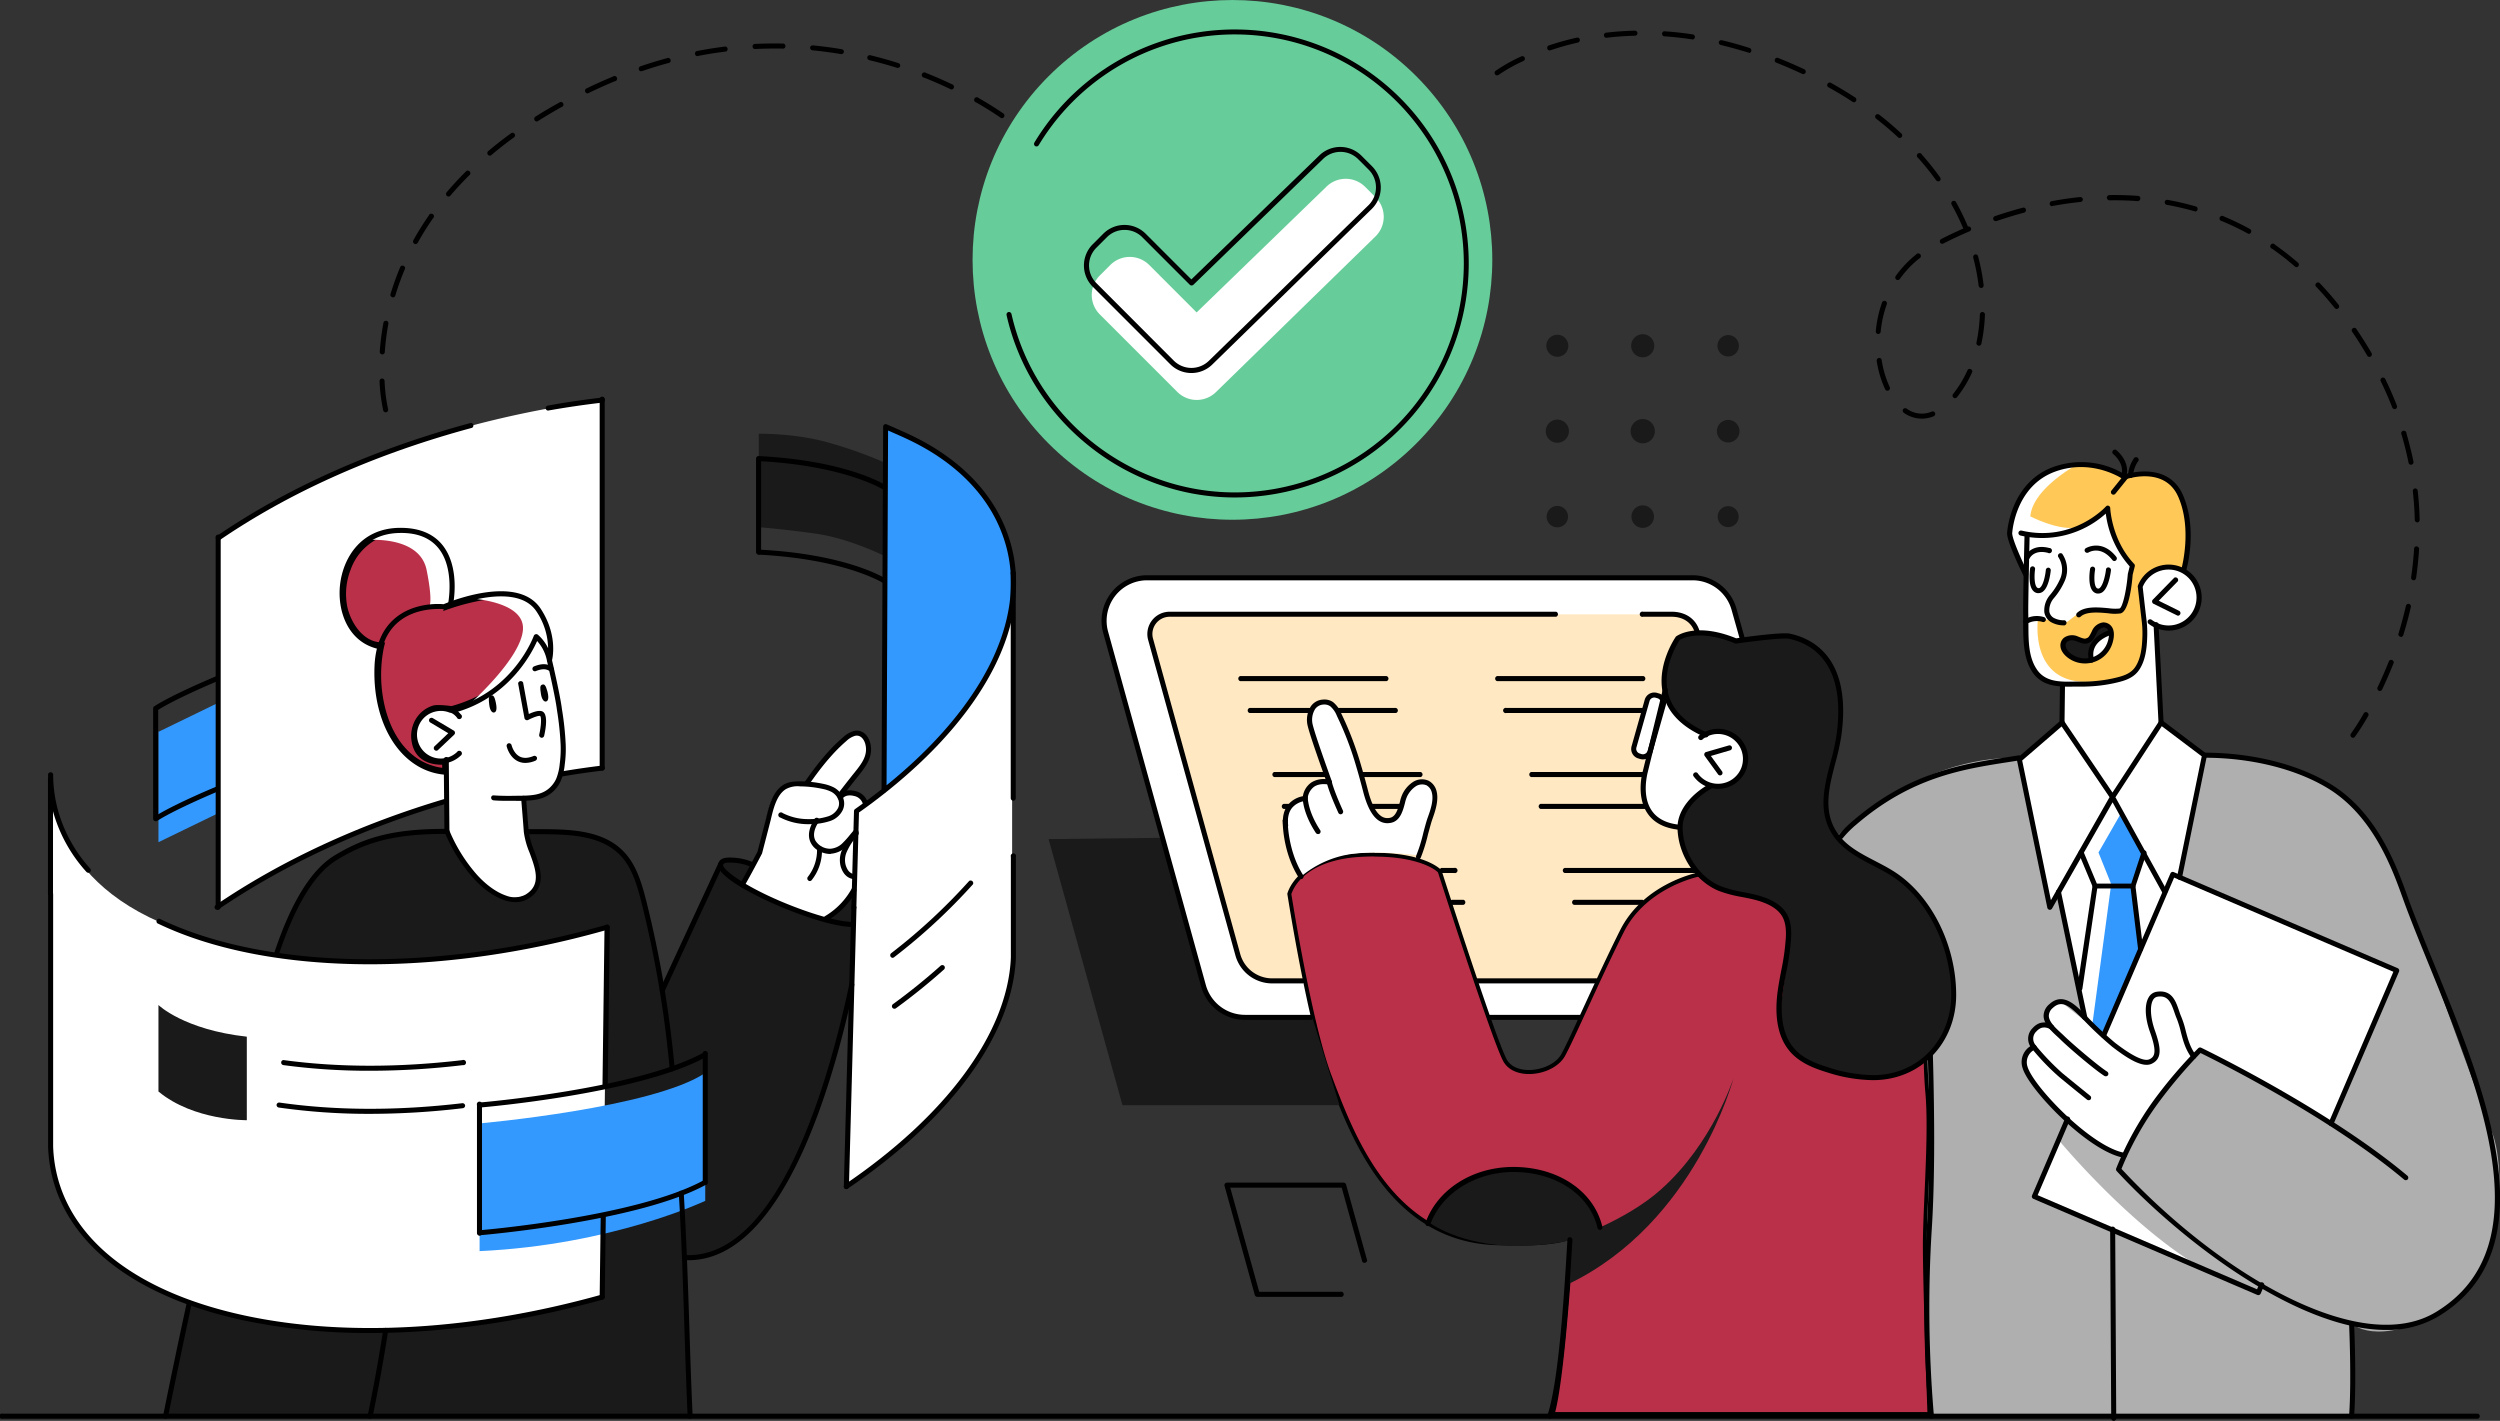 <svg id="_Layer_" data-name="&lt;Layer&gt;" xmlns="http://www.w3.org/2000/svg" viewBox="0 0 949.81 539.81"><rect x="0" y="0" width="949.81" height="539.81" fill="#333333" stroke="none"/><defs><style>.cls-1{fill:#fff;}.cls-2{fill:#ffc857;}.cls-3{fill:#afafaf;}.cls-4{fill:#1a1a1a;}.cls-5{fill:#ffe8c2;}.cls-6{fill:#bb3049;}.cls-7{fill:#39f;}.cls-8{fill:#6c9;}.cls-9{fill:#b4b4b4;}</style></defs><path class="cls-1" d="M831.24,205.81s-3,10.78.4,12.54c0,0,4.21,4.92,3.83,8.21s-.44,7.81-4.23,9.33-8,4-12.67,1.33l1.07,9,2,28.66,18.29,13.89-8.55,45.6-10.27,38.42s-13.32,17.44-13.89,18.05S792,399.21,792,399.21s-26.33-29.62-27.41-31.31S756,344.14,756,343.37s11.22-54.8,11.22-54.8l12.7-10.92s3.27-2.19,3.72-4.68,0-13,0-13-6.52.34-10.38-4.37-3.8-18.14-3.8-18.14l.82-34.42,12.24-.12,8.63-2.88,6.77-4.26,2-1.71,5.36-3.24L820.14,194Z"/><path class="cls-2" d="M784.38,260s22.36,1,27.2-4.5,3.47-19,2.66-22.49a72,72,0,0,1-1-10.64s5.86-11.07,16.3-6.14c0,0,3.08-11.73.82-21.56s-9.33-17.37-22.6-13.1l-1-.39a36.49,36.49,0,0,0-20-4.39c-11.53.79-23.46,14.23-23.4,26.3,0,0,5.79,14.44,5.7,14.08s.43-14.25.43-14.25a32.59,32.59,0,0,0,14.75-.41c7.43-2.14,16.68-9.42,16.68-9.42s1,15.64,9.34,21.81c0,0-.93,2.89-1,3.49s-.55,12.55-3.4,13.52-12.11-1.23-16,1.1-4.49,4.29-7.18,3.55a43.55,43.55,0,0,0-8.08-1.52,7.92,7.92,0,0,0-5.19,1.63S767.32,261.11,784.38,260Z"/><path class="cls-3" d="M697.86,317.82s29.83-30.82,69.35-29.91l11.56,56.79,3.32-5.84L792,386.52l7.06,7.06,26.35-61.41,2.57,1.1L837.51,287s23.13,1.05,39.59,7.75,27.53,18.65,40,53.91,25.49,70.3,30,82.39,5.35,53.43-19.57,67.27-34.08,4.47-34.08,4.47V538H733.78Z"/><path class="cls-1" d="M82.94,204.41V344.68s31.77-23.85,78.82-37.92,67.06-14.95,67.06-14.95V152a381.79,381.79,0,0,0-76.75,18A306.89,306.89,0,0,0,82.94,204.41Z"/><path class="cls-4" d="M323.93,351.22S292,347.72,273.46,329l-21.86,47.2s-6.54-30.79-8.23-38.27-1.92-22.26-42.59-22H168.69S130.43,314.49,117.4,336s-13.58,32.42-13.58,32.42l-32,126.32L62.9,538H262.25l-2.15-60.21s16.31,1.55,28.46-14.9S309,426.71,312.47,415.6s11.08-39.38,11.08-39.38Z"/><polygon class="cls-1" points="662.02 242.92 657.93 229.09 651.33 221.78 644.85 219.61 434 219.61 428.29 221.33 421.31 228.3 419.13 234.75 420.81 242.92 456.93 373.51 459.64 379.64 464.28 384.02 469.26 386.52 600.89 386.05 685.04 336.64 662.02 242.92"/><path class="cls-5" d="M644.85,239.65,641,235l-5.29-1.59-192.07,0-5,2.56-1.84,5.69L471,364.79l3.51,4.63,6.89,3.24H609.85s66.47-49.27,66.47-49.82S644.85,239.65,644.85,239.65Z"/><path class="cls-6" d="M589.86,537.29c3.86-12.51,7-64,7.15-66.24l.08-1.23-1.13.5c-3.22,1.43-10,2.22-19.15,2.22-3.46,0-6-.12-6-.12h-.21c-40.93,0-56.05-39.22-64.18-60.3l-1-2.68c-7.47-19.17-15-66.64-15.53-69.77.41-1.37,4.66-13.48,26.79-14.79,1.92-.12,3.8-.18,5.6-.18,17.71,0,24,5.59,24.75,6.4,1.42,4.41,21.17,65.84,25,72.08,1.59,2.64,4.84,4.15,8.91,4.15,5.58,0,10.94-2.66,13-6.47,1.68-3.05,4.65-9.5,8.4-17.66,4.07-8.84,9.14-19.83,13.9-29.33,8.71-17.38,28.85-21.49,29.05-21.53l25.24-6.29,61.7,60.75a164.84,164.84,0,0,0,0,28.38c.92,10.26.27,25.15-.31,38.28-.31,7.06-.6,13.73-.63,19-.06,14.06,1.52,58.36,1.75,64.79Z"/><path d="M522.24,325.45c14.4,0,21.92,3.84,24.09,6,1.78,5.54,21.18,65.84,25,72.09,1.74,2.86,5.22,4.51,9.56,4.51,5.84,0,11.47-2.82,13.69-6.86,1.69-3.07,4.66-9.53,8.43-17.7,4.06-8.84,9.12-19.83,13.88-29.31,8.53-17,28.33-21.1,28.52-21.14h.08l24.79-6.19,61.15,60.21a166.32,166.32,0,0,0,.07,28.16c.91,10.21.26,25.08-.32,38.19-.31,7.06-.6,13.74-.63,19.07-.06,13.6,1.41,55.43,1.72,64H590.85c3.77-14.14,6.78-63.24,6.91-65.44l.15-2.46-2.26,1c-3.12,1.38-9.82,2.15-18.84,2.15-3.44,0-5.94-.12-6-.12h-.25c-40.41,0-55.42-38.91-63.48-59.81l-1-2.7c-7.33-18.8-14.77-65.07-15.47-69.43a16,16,0,0,1,4.32-6.38c4.78-4.49,12.3-7.17,21.75-7.73,1.9-.11,3.77-.17,5.56-.17m0-1.5c-1.77,0-3.65.06-5.65.18-24.26,1.44-27.51,15.5-27.51,15.5s7.79,50.05,15.6,70.08,22.63,63.46,65.92,63.46h.18s2.51.12,6,.12c6.06,0,15.11-.36,19.45-2.28,0,0-3.42,56.63-7.45,67h145s-1.84-50.28-1.77-65.53,2.35-41.6.94-57.4a160.41,160.41,0,0,1,0-28.59l-62.26-61.3-25.6,6.38s-20.6,4-29.58,21.93-18.75,40.53-22.29,47c-2.07,3.77-7.47,6.08-12.37,6.08-3.47,0-6.68-1.16-8.27-3.79-3.83-6.33-24.92-72.09-24.92-72.09S541.92,324,522.24,324Z"/><path class="cls-4" d="M591.66,135.55a4.18,4.18,0,1,0-4.17-4.18A4.18,4.18,0,0,0,591.66,135.55Z"/><path class="cls-4" d="M624.12,135.76a4.39,4.39,0,1,0-4.4-4.39A4.39,4.39,0,0,0,624.12,135.76Z"/><path class="cls-4" d="M656.57,135.44a4.07,4.07,0,1,0-4.07-4.07A4.07,4.07,0,0,0,656.57,135.44Z"/><path class="cls-4" d="M591.66,168.22a4.4,4.4,0,1,0-4.39-4.39A4.4,4.4,0,0,0,591.66,168.22Z"/><path class="cls-4" d="M624.12,168.43a4.61,4.61,0,1,0-4.61-4.6A4.6,4.6,0,0,0,624.12,168.43Z"/><path class="cls-4" d="M656.57,168.11a4.29,4.29,0,1,0-4.28-4.28A4.28,4.28,0,0,0,656.57,168.11Z"/><path class="cls-4" d="M591.66,200.35a4.07,4.07,0,1,0-4.06-4.07A4.07,4.07,0,0,0,591.66,200.35Z"/><path class="cls-4" d="M624.12,200.56a4.28,4.28,0,1,0-4.29-4.28A4.28,4.28,0,0,0,624.12,200.56Z"/><circle class="cls-4" cx="656.57" cy="196.28" r="4"/><path class="cls-1" d="M539.15,325l4.7-15.53s3.8-10.26-1.52-12-8.55,4.23-9.54,7.43-2.23,8.52-8.72,5.82c0,0-3.55-2.52-6.16-13.55s-8.88-25-8.88-25-2.6-7.06-7.7-5.16-3.9,8.06-2.35,12.72,5.52,17.42,5.52,17.42-8.21-.71-8.69,6.19c0,0-7,2.16-7.42,7.34s1.93,14.51,3.32,17.39,2.6,4.95,2.6,4.95a38.2,38.2,0,0,1,19.54-8.62C525.48,323,539.15,325,539.15,325Z"/><path class="cls-1" d="M169.84,315.87l-.33-27s-8.33,2.65-12-7.76,13.8-12.31,15.55-11.42c0,0,11.07-5.19,15.61-8,8.49-5.23,15.09-19.89,15.09-19.89l5.15,7.35,4.58,27s1.56,17.92-2.51,22.2-9.4,5.25-11.95,4.94l.95,12.63s3.22,10.34,3.68,12.11,2.88,10.19-4.75,12.49-14-2.4-17.77-6.93S169.84,315.87,169.84,315.87Z"/><path class="cls-1" d="M282,335.31l6.44-10.92s3.71-19.64,5.29-21.1,3.27-5.69,11.74-5.48a12.32,12.32,0,0,0,1.82-1.24c.21-.3,15.29-17.32,15.29-17.32s3.35-1.33,5.95.79,1.91,6.31.56,8.66-9,12.54-9,12.54,7.78.07,8.58,3.57l-3.2,3.37-1,30.82s-7.59,9.22-11.34,9.91C313.06,348.91,288.64,341.85,282,335.31Z"/><path class="cls-6" d="M168.8,292.53c-11.19-1.15-19.59-9.59-23.13-23.29a53.06,53.06,0,0,1-.49-23.59l.23-.89-.93,0c-5.06-.22-11.23-5.13-13.23-14.11s1.86-21.53,11.53-26.39a21.39,21.39,0,0,1,9.63-2.34,18.5,18.5,0,0,1,16,8.81c5,8.17,1.64,18.66,1.6,18.77l-.47,1.46,1.44-.53c.11,0,10.68-3.82,20-3.82,5.54,0,9.47,1.32,11.69,3.93a21.67,21.67,0,0,1,5.29,15.87,30.39,30.39,0,0,0-3.56-4.57l-.68-.71-.5.84c-.06.1-5.57,9.32-7.14,11.41A53.72,53.72,0,0,1,183,264.49,53.7,53.7,0,0,1,171.59,269a41.89,41.89,0,0,0-5-.41,8.7,8.7,0,0,0-1.6.12,10.81,10.81,0,0,0-6,4.36,11.56,11.56,0,0,0-1.69,9c1.29,6.94,7.8,7.69,10.54,7.69.36,0,.69,0,1,0Z"/><path d="M152.4,201.13v1.5a17.74,17.74,0,0,1,15.37,8.45c4.75,7.85,1.56,18,1.53,18.15l-.94,2.91,2.88-1c.1,0,10.54-3.78,19.71-3.78,5.31,0,9,1.23,11.12,3.67a20.91,20.91,0,0,1,5.2,13.08,34.2,34.2,0,0,0-2.36-2.79l-1.36-1.43-1,1.7c-.05.09-5.55,9.28-7.09,11.34a52.93,52.93,0,0,1-12.87,10.94,53.71,53.71,0,0,1-11.05,4.39,42.11,42.11,0,0,0-5-.4,10.22,10.22,0,0,0-1.74.13,11.47,11.47,0,0,0-6.49,4.68,12.47,12.47,0,0,0-1.82,9.56c1,5.28,5.09,8.3,11.28,8.3H168v1.19c-10.44-1.44-18.28-9.59-21.64-22.63a52.23,52.23,0,0,1-.49-23.21l.45-1.79-1.84-.08c-6.32-.27-11.09-7-12.54-13.52a25.25,25.25,0,0,1,1.33-14.2,20.9,20.9,0,0,1,9.81-11.36,20.55,20.55,0,0,1,9.28-2.26v-1.5m0,0a22.12,22.12,0,0,0-10,2.42c-10.17,5.11-13.94,18.23-11.93,27.23s8.19,14.44,13.93,14.69a53.35,53.35,0,0,0,.49,24c3.32,12.85,11.42,23,24.62,23.91l-.05-4.45a12.91,12.91,0,0,1-1.7.1c-2.91,0-8.64-.81-9.8-7.08-1.58-8.47,5.17-12.14,7.09-12.48a7.91,7.91,0,0,1,1.48-.11,43.25,43.25,0,0,1,5,.42,54.23,54.23,0,0,0,11.68-4.6,54.69,54.69,0,0,0,13.36-11.35c1.6-2.15,7.17-11.47,7.17-11.47s3.93,4.11,4.44,6.69a21.72,21.72,0,0,0-5.06-19c-2.68-3.15-7.32-4.19-12.26-4.19-9.54,0-20.22,3.87-20.22,3.87s3.5-10.83-1.68-19.38a19.28,19.28,0,0,0-16.65-9.18Z"/><path class="cls-4" d="M632.74,263.26s-1.56-14.86,4.76-20.85c0,0,11.8-3.79,22,1.09,0,0,14.52-2.49,19.74-1.9s17.33,8.37,19,18.47a62.93,62.93,0,0,1-.73,25.28c-1.64,6.43-4.66,16.53-3.57,22.77a24.5,24.5,0,0,0,15,18.2c9.62,4.15,18.38,11.22,21.95,16.7s10.77,18.69,11.45,28.74-3,26.23-12.08,31.58-21.54,9-36.11,3S676.51,392.94,676.19,388s4.37-29.24,3.52-34.56-6.06-12-14.71-13-21.88-4.1-24.28-15.54-3.27-17.47-3.27-17.47Z"/><path class="cls-1" d="M647.62,278.93a13.48,13.48,0,0,1,9.45-.12c4.81,1.89,7.21,8.92,5.42,13.17a10.78,10.78,0,0,1-12.68,6.34s-10.89,7.28-11.49,15.18l-.59.82s-9.27-.73-11.63-6.87-2.34-10.17-1.72-13.19,1-6.84,1-6.84l-3.52-.73-1.4-2.51L626,265.62l1.88-1.81,3.34,1.64,1-1.5S639.25,277.52,647.62,278.93Z"/><path class="cls-1" d="M325.4,308.18l-3.87,142.63s55-33.53,63-81.84v-138a56,56,0,0,0-7.93-38.52c-12.12-19.36-40.17-30.31-40.17-30.31l-.6,137.73Z"/><path class="cls-1" d="M230.62,352.26l-1.8,140.47s-54,15.57-99,12.51-75.69-14.32-92.32-30.61-18-34.92-18-34.92l-.31-145.59s-3.68,39.05,46.21,58.16,105.84,11.77,111,11.25C186.16,362.52,230.62,352.26,230.62,352.26Z"/><path class="cls-7" d="M182.21,426.81s65.85-5.85,85.73-19.18v48.6s-35.32,16.77-85.73,19.1Z"/><path class="cls-4" d="M282,335.31l3.84-6.52s-10.92-2.75-11.95-.63S282,335.31,282,335.31Z"/><path class="cls-4" d="M323.93,339.57s-7.11,8.71-10,9.34c0,0,7,2,10,1.9Z"/><path class="cls-1" d="M885.6,426.87l24.54-58.38-84.69-36.32L772.93,454.46l83.94,36.64,2.31-2.67s-31-18.71-38.28-27.91a110.05,110.05,0,0,0-16-16.11,102.09,102.09,0,0,1,15.17-26.64C830.59,404.45,836.4,399,836.4,399Z"/><path class="cls-7" d="M814.45,324.93c-.45.33-4.1,11.11-4.1,11.11l2.8,24-14.64,33.13L792,386.52l-2.3-11,6-38.51L790.2,324l11.9-21.09Z"/><path class="cls-4" d="M794.32,250.86s-.42-5.21,2.55-7.69a13.24,13.24,0,0,1,5.22-2.95s-1.11-2.72-3.47-2.55-2.12,4.28-5.2,5.07-5.15-1.45-7.45-.06-3.15,1.7-2.06,3.57,3.27,4.63,6.48,4.86S794.32,250.86,794.32,250.86Z"/><circle class="cls-8" cx="468.23" cy="98.73" r="98.73" transform="translate(67.33 360.01) rotate(-45)"/><path class="cls-1" d="M436.61,100.67a10.44,10.44,0,0,0-14.77,0l-4,4a10.45,10.45,0,0,0,0,14.78l29.44,29.44a10.44,10.44,0,0,0,14.77,0l60.6-59.13a10.44,10.44,0,0,0,0-14.77l-4-4a10.44,10.44,0,0,0-14.77,0L454.63,118.7Z"/><polygon class="cls-7" points="83.52 266.71 83.52 308.65 60.2 319.97 60.2 278.04 83.52 266.71"/><path class="cls-4" d="M336,175.7v35.5s-13.42-6.67-26-8.44-21.73-2.46-21.73-2.46V164.8s14.59-.32,27.88,3.75A162.88,162.88,0,0,1,336,175.7Z"/><path class="cls-7" d="M336.47,162.11l-.6,137.73s21.39-14.9,32-31.85,16-32,16.66-37.05,2.06-24.35-6.24-35.63S366.55,176.83,336.47,162.11Z"/><path class="cls-4" d="M658.66,409.43s-14.42,55.2-62.86,78.45l.46-16.87S617.56,464,631,451.94C650.77,434.36,658.66,409.43,658.66,409.43Z"/><path class="cls-9" d="M800.51,412.49s-5.15.89-10.37,1.9l-8,18.74s29.3,35.5,57.85,50.58l16.93,7.39,2.31-2.67s-31-18.71-38.28-27.91a110.05,110.05,0,0,0-16-16.11,96.83,96.83,0,0,1,8.29-16.76Z"/><path class="cls-1" d="M833.48,401.34S830,393.19,829,390s-3-12.59-7.51-12.1-6.18,4.84-5,9.32,5.09,14.77.61,15.74-11.61-3.69-16.64-8.14-17.61-14.31-17.61-14.31-4,1.5-5,3.68.8,5.14.8,5.14-3.27-1-5.06,1.15-2.53,6-1.38,7.3c0,0-6,4.23-2.12,9.61s9.45,12.77,16.48,18.58,11.88,10.87,20.53,12.94c0,0,7.32-14.39,11.07-19.6S833.48,401.34,833.48,401.34Z"/><polygon class="cls-4" points="441.66 318.3 456.93 373.51 459.64 379.64 466.14 384.95 469.26 386.52 498.59 386.56 508.91 419.86 426.45 419.89 398.38 318.79 441.66 318.3"/><path class="cls-1" d="M162.09,216.59c2.73,13.62.73,14.16.73,14.16h5.63l2.33-1.19c.36-1.22,3.14-11.24-1.72-19.25-5.18-8.56-16.44-11.86-26.61-6.76a19.64,19.64,0,0,0-2.61,1.61C143.46,204.92,159.71,204.67,162.09,216.59Z"/><path class="cls-1" d="M178.89,227.37c4.2.32,20.36,2.18,19.8,11.74-.63,11-20.17,28.28-20.23,28.33a43.08,43.08,0,0,0,4.85-2.3,54.69,54.69,0,0,0,13.36-11.35c1.6-2.15,7.17-11.47,7.17-11.47s3.93,4.11,4.44,6.69a21.72,21.72,0,0,0-5.06-19C198.3,224.22,186.8,225.56,178.89,227.37Z"/><path class="cls-1" d="M802.09,240.22s-11.32,4.16-7.33,10.21a9.75,9.75,0,0,0,5.38-3.21C802.32,244.56,802.09,240.22,802.09,240.22Z"/><path class="cls-1" d="M769.63,202.88a29,29,0,0,0,20.48-2.78c-6.94,2.22-18.73-3.92-18.73-3.92.79-9.85,15.55-18.44,17.46-19.51-.64,0-1.28,0-1.94.08-11.53.79-23.46,14.23-23.4,26.3,0,0,5.79,14.44,5.7,14.08S769.63,202.88,769.63,202.88Z"/><path class="cls-1" d="M794.76,259c-24.21,1.54-20.47-24-20.47-24s-1.09.16-2.56.42a8.2,8.2,0,0,0-2.18,1.19s-2.23,24.48,14.83,23.33a105.35,105.35,0,0,0,17-.72C800.55,258.88,798.49,258.76,794.76,259Z"/><polygon class="cls-1" points="805.67 309.24 797.26 323.89 802.1 335.92 794.9 389.37 793.07 387.7 790.2 375.52 795.95 336.64 791.18 323.89 802.59 302.85 805.67 309.24"/><path class="cls-4" d="M607.88,467.21s-6.69-24-32.12-22.86-32.87,20.07-32.87,20.07,11.89,8.93,33.32,8.92S607.88,467.21,607.88,467.21Z"/><path d="M282,337.12a.9.9,0,0,1-.5-.14,1,1,0,0,1-.32-1.31c1.72-2.84,6.57-12,6.62-12.11L291,311.14c.13-.6.28-1.22.43-1.84,1.05-4.16,2.49-8.79,6.15-11.1,2.05-1.28,4.29-1.32,6.55-1.35a43.18,43.18,0,0,1,8.62.95,15.63,15.63,0,0,1,4,1.34c2.84,1.48,5,5,3.47,8.54a8.2,8.2,0,0,1-4.86,4.25,24.83,24.83,0,0,1-7.65,1.19,23.41,23.41,0,0,1-11.22-2.5,1,1,0,1,1,.89-1.71,21.1,21.1,0,0,0,9.75,2.29h.54a23,23,0,0,0,7-1.07,6.36,6.36,0,0,0,3.76-3.21c1.08-2.51-.52-5-2.59-6.09a13.76,13.76,0,0,0-3.55-1.15,40.84,40.84,0,0,0-8.23-.91,9.3,9.3,0,0,0-5.51,1.05c-3.07,1.94-4.36,6.15-5.32,9.95-.15.6-.29,1.21-.43,1.82l-3.28,12.66c-.28.59-5,9.53-6.75,12.41A1,1,0,0,1,282,337.12Z"/><path d="M324.72,334.08c-2.67-.28-4.37-1.87-5.31-4.85a9.45,9.45,0,0,1,.58-6.5,24,24,0,0,1,4.35-6.54,1,1,0,1,1,1.44,1.25,22.94,22.94,0,0,0-4,6.05,7.49,7.49,0,0,0-.49,5.17c.69,2.24,1.8,3.32,3.57,3.51a1,1,0,0,1-.1,1.91Z"/><path d="M319.36,302.77a1,1,0,0,1-.58-.19,1,1,0,0,1-.18-1.35c1.78-2.33,3.6-4.63,5.42-6.94l.58-.71c2.71-3.39,5.27-6.59,4.16-10.86-.46-1.77-1.78-3.66-3.93-3.15a8,8,0,0,0-3.26,1.95c-5.75,4.93-10.46,11.2-14.29,16.68a1,1,0,0,1-1.34.23,1,1,0,0,1-.24-1.33c3.91-5.58,8.71-12,14.62-17a9.92,9.92,0,0,1,4.08-2.37c3.27-.78,5.49,1.74,6.22,4.54,1.34,5.2-1.78,9.09-4.52,12.53l-.57.71q-2.73,3.45-5.41,6.92A.94.94,0,0,1,319.36,302.77Z"/><path d="M328.78,306.23a1,1,0,0,1-.91-.67,4.35,4.35,0,0,0-3.42-3.16c-1.17-.29-3.3-.52-4.45,1.13a1,1,0,0,1-1.33.24,1,1,0,0,1-.25-1.34c1.32-1.9,3.69-2.6,6.48-1.89a6.24,6.24,0,0,1,4.79,4.44.94.94,0,0,1-.91,1.25Z"/><path d="M315.56,324.45c-2.6,0-5.87-1.23-7.39-4-1-1.75-1.56-4.73,1.14-9a1,1,0,1,1,1.61,1c-1.74,2.72-2.11,5.14-1.07,7a6.58,6.58,0,0,0,5.7,3,7.36,7.36,0,0,0,4.87-2.45,33.79,33.79,0,0,0,2.49-2.81c.48-.58,1-1.18,1.55-1.84a1,1,0,0,1,1.36-.08,1,1,0,0,1,.08,1.35c-.56.64-1,1.23-1.5,1.79-.81,1-1.57,1.89-2.63,2.95a9.21,9.21,0,0,1-6.14,3Z"/><path d="M307.64,334.74a1,1,0,0,1-.75-1.56,16.47,16.47,0,0,0,3.52-10.73,1,1,0,0,1,.87-1,.87.87,0,0,1,1,.86,18.14,18.14,0,0,1-3.93,12.11A1,1,0,0,1,307.64,334.74Z"/><path d="M906.54,505.28c-33.57,0-78-34-102.35-60.35a1,1,0,0,1-.2-1,120.88,120.88,0,0,1,14.42-26.1,177.39,177.39,0,0,1,16.78-19.61,1,1,0,0,1,1.08-.17c.47.23,48.1,23.19,78.37,48.65a1,1,0,0,1,.12,1.35,1,1,0,0,1-1.36.12c-28.23-23.75-71.73-45.34-77.36-48.1A186.68,186.68,0,0,0,820,419a117.93,117.93,0,0,0-14,25.08c36.58,39.45,90.71,71.86,119.49,54.38C966.42,473.61,942.32,414.51,923,367c-3.37-8.28-6.56-16.09-9.26-23.37l-.93-2.56c-3.9-10.86-11.16-31.07-28.35-41.55-12.14-7.4-29.24-11.64-46.92-11.64a1,1,0,0,1,0-1.92c18,0,35.49,4.35,47.92,11.92,17.77,10.84,25.18,31.46,29.16,42.54.33.93.64,1.78.92,2.55,2.69,7.25,5.87,15,9.24,23.3,19.63,48.16,44.06,108.1,1.73,133.79A37.72,37.72,0,0,1,906.54,505.28Z"/><path d="M807.17,439.91c-13.45-2.07-36.37-26-38.74-34.13a7.12,7.12,0,0,1,2.9-8.27,5.64,5.64,0,0,1,1-7,6.7,6.7,0,0,1,2.47-1.75,5.84,5.84,0,0,1,5.13.67,1,1,0,0,1,.36,1.31.94.94,0,0,1-1.3.36,4.05,4.05,0,0,0-3.49-.56,5,5,0,0,0-1.78,1.28,3.75,3.75,0,0,0-.22,5.38.94.94,0,0,1,.21.83,1,1,0,0,1-.54.67,5.36,5.36,0,0,0-2.87,6.55c2.23,7.58,24.61,30.83,37.06,32.76a1,1,0,0,1-.15,1.91Z"/><path d="M800,408.91a1,1,0,0,1-.51-.15c-3.75-2.37-13.87-11-16.78-13.93-.34-.33-.74-.7-1.17-1.09-2.16-2-5.13-4.71-5.13-7.84a5.89,5.89,0,0,1,2.17-4.37c4.86-4.5,9.48-.06,12.23,2.59.56.53,1.38,1.36,2.36,2.33a137.17,137.17,0,0,0,10.4,9.74c2.49,1.9,10.08,7.67,13.06,6.25,2.16-1,2.83-3,.17-10.43-1.91-5.35-2.09-10.36-.47-13.08a4.21,4.21,0,0,1,3-2.13c5.82-.89,7.29,3.55,8.51,7.11.28.82.55,1.62.86,2.34a34.45,34.45,0,0,1,1.7,5.35c.81,3.08,1.64,6.28,3.82,9.16a1,1,0,0,1-.19,1.34,1,1,0,0,1-1.35-.18c-2.4-3.19-3.28-6.57-4.13-9.84A35.31,35.31,0,0,0,827,387c-.34-.77-.63-1.62-.93-2.49-1.37-4-2.59-6.43-6.39-5.84a2.32,2.32,0,0,0-1.67,1.22c-1.29,2.17-1,6.78.63,11.46,2.36,6.64,2.93,10.87-1.16,12.8-3.6,1.71-9.62-2.31-15-6.46a136.61,136.61,0,0,1-10.6-9.9c-1-1-1.78-1.78-2.33-2.31-4-3.87-6.6-5.32-9.6-2.57a4,4,0,0,0-1.55,3c0,2.29,2.6,4.68,4.5,6.42.45.41.87.8,1.23,1.15,2.79,2.76,12.87,11.4,16.46,13.67a1,1,0,0,1,.3,1.32A1,1,0,0,1,800,408.91Z"/><path d="M793.52,418a.94.94,0,0,1-.61-.22s-5-4-10.55-8.59A88,88,0,0,1,772.45,399a1,1,0,0,1-1-.47,1,1,0,0,1,.37-1.3l.36-.19a1.19,1.19,0,0,1,1.31.2,93,93,0,0,0,10.09,10.51c5.57,4.56,10.54,8.58,10.55,8.58a1,1,0,0,1,.14,1.35A1,1,0,0,1,793.52,418Z"/><path d="M323.93,352.18c-5.3,0-14.58-2.52-25.47-6.91-9.68-3.89-27.47-12.56-25.5-17.46.85-2.12,3.38-2,4.86-2a22.35,22.35,0,0,1,8,1.65,1,1,0,0,1,.52,1.25,1,1,0,0,1-1.26.52,20.32,20.32,0,0,0-7.2-1.5c-1.52-.06-2.81,0-3.13.76-.6,1.5,7.48,8.14,24.44,15,10.51,4.23,19.76,6.76,24.75,6.76a1,1,0,0,1,0,1.92Z"/><path d="M538.92,326.47a.92.92,0,0,1-.42-.1,1,1,0,0,1-.45-1.28,58.07,58.07,0,0,0,2.69-8.62c.58-2.19,1.13-4.27,1.63-5.69,1.11-3.09,2.44-6.84,1.58-9.81a4.21,4.21,0,0,0-2-2.62,4.42,4.42,0,0,0-4.19.47,9.8,9.8,0,0,0-3.15,3.71,13,13,0,0,0-.83,2.56c-.74,2.81-1.75,6.67-5.1,7.47-4.83,1.14-8.42-2.76-10.73-11.61-.94-3.66-1.82-6.84-2.68-9.71a120.61,120.61,0,0,0-7.07-18.66l-.28-.59a9.1,9.1,0,0,0-2.51-3.64,3.83,3.83,0,0,0-2.51-.68,4.15,4.15,0,0,0-3.24,1.7,7.78,7.78,0,0,0-.86,6.23c1.18,4.7,7.12,21,7.18,21.21a1,1,0,0,1-.19,1,.92.92,0,0,1-.94.29s-3.23-.79-5.59.8a6.24,6.24,0,0,0-2.46,4.59,1,1,0,0,1-.89.82,7.84,7.84,0,0,0-4.95,2.53c-1.35,1.61-1.87,3.88-1.56,6.74a1,1,0,0,1-.85,1.05.92.92,0,0,1-1.06-.85c-.37-3.41.31-6.16,2-8.19a9.53,9.53,0,0,1,5.51-3.09,7.74,7.74,0,0,1,3.19-5.2A8.82,8.82,0,0,1,503.6,296c-1.51-4.2-5.7-15.92-6.7-19.92a9.59,9.59,0,0,1,1.18-7.82,6,6,0,0,1,4.67-2.48,5.62,5.62,0,0,1,3.75,1,10.69,10.69,0,0,1,3.11,4.36l.28.58a124.39,124.39,0,0,1,7.18,18.95c.86,2.9,1.75,6.09,2.7,9.78,2,7.65,4.78,11.12,8.43,10.23,2.23-.54,3-3.62,3.68-6.1a13.75,13.75,0,0,1,1-3,11.5,11.5,0,0,1,3.8-4.39,6.24,6.24,0,0,1,6.06-.58,6.07,6.07,0,0,1,3,3.8c1,3.57-.48,7.81-1.58,10.91-.51,1.43-1,3.47-1.62,5.62a60.53,60.53,0,0,1-2.8,9A1,1,0,0,1,538.92,326.47Z"/><path d="M500.73,316.88a1,1,0,0,1-.8-.43c-5.09-7.71-5-13.23-5-13.46a1.07,1.07,0,0,1,1-.93.94.94,0,0,1,.93,1c0,.05,0,5.2,4.72,12.36a1,1,0,0,1-.27,1.33A1.05,1.05,0,0,1,500.73,316.88Z"/><path d="M509.35,309.38a1,1,0,0,1-.87-.56c-4-8.82-4.37-11.43-4.39-11.54a1,1,0,0,1,.81-1.09A1,1,0,0,1,506,297c0,.09.5,2.7,4.23,11a1,1,0,0,1-.48,1.27A.88.88,0,0,1,509.35,309.38Z"/><path d="M494.31,334a1,1,0,0,1-.81-.44c-6.18-9.64-6.17-20.94-6.16-21.42a1,1,0,1,1,1.91,0c0,.11,0,11.23,5.87,20.38a1,1,0,0,1-.29,1.32A.9.9,0,0,1,494.31,334Z"/><path d="M792.12,252.06a10.71,10.71,0,0,1-5.68-1.62c-2.08-1.28-3.46-3.11-3.61-4.77a3.71,3.71,0,0,1,1.45-3.47,5.42,5.42,0,0,1,5.21-.37c2.41,1,2.67.87,3.28.63s.89-.35,2-2.69a5.41,5.41,0,0,1,4.06-3.28,3.82,3.82,0,0,1,3.43,1.56c.94,1.22,1.13,3.35.48,5.7a10.88,10.88,0,0,1-10.61,8.31Zm-5-8.8a2.75,2.75,0,0,0-1.65.48,1.84,1.84,0,0,0-.68,1.76,5.28,5.28,0,0,0,2.71,3.31,9,9,0,0,0,8.08.68,9.27,9.27,0,0,0,5.35-6.26c.54-1.94.31-3.42-.15-4a1.82,1.82,0,0,0-1.7-.83,3.58,3.58,0,0,0-2.54,2.19c-1.3,2.78-1.86,3.21-3,3.66s-1.86.53-4.71-.63A4.62,4.62,0,0,0,787.07,243.26Z"/><path d="M794.61,251.75a1,1,0,0,1-.93-.72c-1.81-7.13,4.55-10.79,8.17-11.73a1,1,0,0,1,.48,1.85c-.35.09-8.59,2.35-6.79,9.41a1,1,0,0,1-.7,1.17A.9.9,0,0,1,794.61,251.75Z"/><path d="M774.5,225.35l-.4,0c-1.26-.19-2.82-1.25-3-5.22a23.18,23.18,0,0,1,.18-4.15,1,1,0,0,1,1.09-.81,1,1,0,0,1,.81,1.09c-.41,2.76-.29,7,1.24,7.19a.73.73,0,0,0,.65-.2c1.26-1,2-4.65,2.19-6.72a1,1,0,0,1,1-.87,1,1,0,0,1,.88,1c-.06.63-.62,6.24-2.92,8.05A2.74,2.74,0,0,1,774.5,225.35Z"/><path d="M797.18,225.5a3.4,3.4,0,0,1-.45,0c-4-.7-2.79-8.55-2.64-9.44a1,1,0,0,1,1.11-.78,1,1,0,0,1,.78,1.1c-.47,2.76-.45,7,1.07,7.23a.75.75,0,0,0,.63-.18c1.3-1,2.18-4.8,2.43-7a.88.88,0,0,1,1.06-.84,1,1,0,0,1,.84,1.06c-.07.66-.8,6.5-3.18,8.29A2.73,2.73,0,0,1,797.18,225.5Z"/><path d="M193.2,304.25c-1.8,0-3.74,0-5.71-.18a1,1,0,0,1-.89-1,.86.86,0,0,1,1-.88c3.12.22,6.19.19,8.75.14l1,0c4.34-.08,8.44-.15,11.57-3.11a10.71,10.71,0,0,0,2.4-3.36,20.24,20.24,0,0,0,1.33-5.64A42.63,42.63,0,0,0,213,283a114.63,114.63,0,0,0-1.4-13.25l-.15-1.08c-.77-5.31-3.63-17.56-3.66-17.68a1,1,0,0,1,1.87-.44c.12.51,2.91,12.46,3.69,17.84l.15,1.08A113,113,0,0,1,214.93,283a43.45,43.45,0,0,1-.37,7.47,21.68,21.68,0,0,1-1.49,6.17,12.65,12.65,0,0,1-2.83,4c-3.67,3.46-8.33,3.54-12.84,3.63l-1,0C195.4,304.23,194.33,304.25,193.2,304.25Z"/><path d="M186.53,264.24c.74-.21,1.29,0,1.86,2.75.63,3-.09,3.66-.77,3.72s-1.5-.79-1.75-3S185.55,264.53,186.53,264.24Z"/><path d="M206,260.11c.74-.25,1.3,0,2,2.68.74,3,0,3.66-.65,3.74s-1.52-.74-1.84-2.91S205.05,260.42,206,260.11Z"/><path d="M209.53,255.22a1,1,0,0,1-.53-.15c-1.09-.72-2.4-1.31-5.42-.11a.94.94,0,0,1-1.24-.53,1,1,0,0,1,.53-1.24c3.69-1.49,5.65-.75,7.19.28a1,1,0,0,1-.53,1.75Z"/><path d="M167.46,290.08a10.95,10.95,0,1,1,3.91-21.18c.59.06,2,.44,3.68,2.48a1,1,0,1,1-1.48,1.21c-1.41-1.7-2.41-1.78-2.42-1.78a1.28,1.28,0,0,1-.34-.07,8.85,8.85,0,0,0-5.26-.43,9,9,0,0,0-6.91,10.74,9,9,0,0,0,15,4.66A1,1,0,1,1,175,287.1a10.94,10.94,0,0,1-7.51,3Z"/><path d="M165.71,285.22a1,1,0,0,1-.66-1.65l5.26-5-6.86-4.09a1,1,0,0,1-.34-1.31,1,1,0,0,1,1.31-.34l8,4.75a1,1,0,0,1,.17,1.51L166.36,285A1,1,0,0,1,165.71,285.22Z"/><path d="M195.78,342.73a12.6,12.6,0,0,1-3.94-.65c-5.18-1.72-9.42-5.58-12.07-8.52a62.18,62.18,0,0,1-10.37-16.3l-.45-1a1,1,0,0,1,1.77-.75l.42,1a60.65,60.65,0,0,0,10.05,15.81c2.5,2.76,6.47,6.4,11.25,8a8.72,8.72,0,0,0,7.11-.38c6.19-3.63,4-9.64,1.64-16A30.54,30.54,0,0,1,199,316s0-.49-1-12.66a1,1,0,0,1,.88-1,1,1,0,0,1,1,.89s.92,12.35,1,12.64a30,30,0,0,0,2.08,7.39c2.28,6.18,5.11,13.87-2.46,18.31A9.36,9.36,0,0,1,195.78,342.73Z"/><path d="M169.84,316.83a1,1,0,0,1-1-.95l-.25-27a1,1,0,1,1,1.92,0l.24,27a1,1,0,0,1-.95,1Z"/><path d="M262.25,539a1,1,0,0,1-1-.92c-.53-11.68-.9-23.28-1.26-34.51-.52-16.29-1.06-33.13-2.1-50.19a1,1,0,0,1,.89-1,.94.94,0,0,1,1,.9c1,17.08,1.58,33.94,2.1,50.24.36,11.22.73,22.81,1.27,34.48a1,1,0,0,1-.91,1Z"/><path d="M255.38,407.05a1,1,0,0,1-.95-.87,413.35,413.35,0,0,0-10.82-63.7c-1.22-4.76-2.52-9.37-4.9-13.46-7-12-21.56-12-34.42-12.1l-4.36,0a1,1,0,0,1,0-1.92c1.43,0,2.88,0,4.37,0,13.37.05,28.52.11,36.05,13.06,2.51,4.3,3.85,9.05,5.11,13.94a415.83,415.83,0,0,1,10.87,64,1,1,0,0,1-.87,1Z"/><path d="M205.79,280.31c-.74-.14-1-.66-.94-1.17.76-3.23.93-6.7.35-7.14-.53-.19-2.66.55-4.55,1.54a1,1,0,0,1-1.39-.68l-2.41-13.19a1,1,0,0,1,1.89-.35l2.18,11.95c1.86-.87,4.28-1.68,5.46-.79,1.88,1.46.87,6.85.35,9.09A1,1,0,0,1,205.79,280.31Z"/><path d="M105.08,363.36c-.8-.22-1.08-.76-.91-1.26,6.35-19.17,14-31.6,22.77-37,10.33-6.29,20.92-10.19,41.75-10.19a1,1,0,1,1,0,1.92c-20.38,0-30.7,3.79-40.75,9.91-8.36,5.1-15.75,17.18-22,35.91A1,1,0,0,1,105.08,363.36Z"/><path d="M62.91,539c-.71-.13-1-.64-.94-1.15,3-14.87,6-29.16,8.9-42.51a.93.93,0,0,1,1.13-.73,1,1,0,0,1,.74,1.14c-2.87,13.33-5.86,27.62-8.9,42.48A1,1,0,0,1,62.91,539Z"/><path d="M140.62,539a1,1,0,0,1-.94-1.16c2.18-10.49,4.06-20.83,5.9-32.54a.92.92,0,0,1,1.1-.79,1,1,0,0,1,.8,1.09c-1.85,11.74-3.73,22.11-5.92,32.63A1,1,0,0,1,140.62,539Z"/><path d="M168.69,294.3c-16.17-1.54-27.24-18.79-26.41-41,.3-8.05,2.89-14.21,7.69-18.32,7.19-6.15,16.82-5.58,18.57-5.43,2.9-1.22,28.3-11.44,36.92,1.77,6.74,10.31,4.31,19.39,4.21,19.77a1,1,0,0,1-1.87-.08,15.58,15.58,0,0,0-3.73-7.48c-2.16,4.89-10.88,21.6-31.36,27.23a1,1,0,0,1-.51-1.85c23-6.33,30.54-27.15,30.61-27.36a1,1,0,0,1,1.5-.44,15.84,15.84,0,0,1,3.93,5.18,25.84,25.84,0,0,0-4.38-13.92c-8.08-12.38-34.52-1.08-34.78-1a1,1,0,0,1-.5.07c-.1,0-10.27-1.12-17.38,5-4.37,3.74-6.72,9.44-7,16.93-.79,21.18,9.55,37.6,24.59,39a1,1,0,0,1-.09,1.91Z"/><path d="M699.38,318.78a1,1,0,0,1-.61-.21,1,1,0,0,1-.14-1.35,39.36,39.36,0,0,1,5.39-5.41c21.33-18.34,41.12-21.42,58.58-24.14l4.46-.71a1,1,0,0,1,.31,1.9l-4.47.7c-17.21,2.68-36.72,5.72-57.63,23.7a38,38,0,0,0-5.14,5.16A1,1,0,0,1,699.38,318.78Z"/><path d="M778.77,345.66a1,1,0,0,1-.94-.77l-11.55-56.13a.92.92,0,0,1,.31-.91l16.23-14.06a.88.88,0,0,1,.75-.22.93.93,0,0,1,.67.41l18.34,27.13L820.27,274a1,1,0,0,1,.63-.42.9.9,0,0,1,.74.18l16.45,12.44a.93.93,0,0,1,.36.95L829,333.47a1,1,0,0,1-1.13.74,1,1,0,0,1-.74-1.13l9.36-45.73L821.31,275.9l-17.6,27L823.3,338.4a1,1,0,0,1-.38,1.3,1,1,0,0,1-1.3-.38l-19-34.51-23,40.37A1,1,0,0,1,778.77,345.66Zm-10.5-56.73L779.19,342l22.27-39.13L783.26,276Z"/><path d="M796,337.63a1,1,0,0,1-.89-.59l-5.33-12.78a1,1,0,0,1,.51-1.26,1,1,0,0,1,1.26.52l5.09,12.19,13.07,0L813.54,324a1,1,0,1,1,1.82.61l-4.1,12.29a1,1,0,0,1-.91.66l-14.4,0Z"/><path d="M821.07,275.47a1,1,0,0,1-1-.91l-1.86-36.84a1,1,0,1,1,1.91-.1L822,274.47a1,1,0,0,1-.91,1Z"/><path d="M783.45,275.47a1,1,0,0,1-1-1l.18-14.59a1,1,0,0,1,1.92,0l-.19,14.59A1,1,0,0,1,783.45,275.47Z"/><path d="M790.2,376.48a1,1,0,0,1-1-1.1L795,336.53a1,1,0,0,1,1.9.28l-5.75,38.85A1,1,0,0,1,790.2,376.48Z"/><path d="M813.27,361.53a1,1,0,0,1-.95-.84l-2.92-23.93a1,1,0,0,1,1.9-.24l2.92,23.94a1,1,0,0,1-.83,1.07Z"/><path d="M792,387.48a1,1,0,0,1-.94-.77l-9.94-47.66a1,1,0,0,1,.74-1.13,1,1,0,0,1,1.13.74l10,47.66a1,1,0,0,1-.75,1.14Z"/><path d="M803.1,539.81a1,1,0,0,1-1-1l-.4-71.49a1,1,0,1,1,1.91,0l.4,71.5a1,1,0,0,1-.95,1Z"/><path d="M588.81,539c-.81-.22-1.08-.76-.91-1.27,4.38-13.07,6.42-47,7.51-65.17l.1-1.61c0-.53.48-1,1-.9a1,1,0,0,1,.9,1l-.1,1.6c-1.09,18.3-3.14,52.35-7.6,65.67A1,1,0,0,1,588.81,539Z"/><path d="M199.6,289.85a6.39,6.39,0,0,1-3-.71c-3.17-1.63-4.07-5.44-4.11-5.6a1,1,0,0,1,.72-1.15,1,1,0,0,1,1.15.72s.75,3.12,3.12,4.33c1.4.71,3.16.65,5.23-.22a1,1,0,0,1,1.26.52,1,1,0,0,1-.52,1.25A9.83,9.83,0,0,1,199.6,289.85Z"/><path d="M785.85,260.88c-5.13,0-10.47-.61-13.77-5.65s-3.41-11.89-3.43-17.82c0-1.31,0-2.58,0-3.82-.13-4,.48-28.75.5-29.8a1,1,0,0,1,1-.93,1,1,0,0,1,.95,1c0,.25-.62,25.7-.5,29.69,0,1.25,0,2.55.05,3.87,0,5.95,0,12.09,3.11,16.78,3.26,5,9,4.87,14.63,4.76l2.12,0a55.38,55.38,0,0,0,12.14-1.2c3.26-.74,6.65-1.5,8.56-4.33,2.11-3.11,2.55-7.3,2.7-10.61a40,40,0,0,0-.17-6.48c-.63-5.23-1.53-13.33-1.53-13.33a1,1,0,0,1,0-.45,12.53,12.53,0,0,1,12.94-8,12.54,12.54,0,1,1-8.85,22.43,1,1,0,0,1-.17-1.35,1,1,0,0,1,1.34-.17A10.62,10.62,0,1,0,814.06,223c.15,1.36.94,8.39,1.51,13.09a42.82,42.82,0,0,1,.17,6.79c-.16,3.56-.65,8.09-3,11.59s-6.27,4.35-9.74,5.13a57,57,0,0,1-12.54,1.25l-2.1,0C787.53,260.87,786.69,260.88,785.85,260.88Z"/><path d="M770.28,212.62a1,1,0,0,1-.41-.09,1,1,0,0,1-.46-1.27s2.3-4.84,9.13-3.07a1,1,0,1,1-.48,1.85c-5.28-1.37-6.89,2-6.91,2A1,1,0,0,1,770.28,212.62Z"/><path d="M803.32,213.16a1,1,0,0,1-.76-.37c-4.45-5.68-8.9-3-9.09-2.89a1,1,0,0,1-1.32-.3.94.94,0,0,1,.29-1.32s6.08-3.77,11.63,3.33a1,1,0,0,1-.75,1.55Z"/><path d="M827.56,233.92a.92.92,0,0,1-.42-.1l-9-4.44a1,1,0,0,1-.26-1.53l8.17-8.36a1,1,0,0,1,1.37,1.34l-7.25,7.41,7.81,3.87a1,1,0,0,1-.43,1.81Z"/><path d="M802.94,187.94a1,1,0,0,1-.6-.21,1,1,0,0,1-.15-1.35l4.71-5.85a1,1,0,0,1,1.35-.14,1,1,0,0,1,.15,1.35l-4.71,5.84A1,1,0,0,1,802.94,187.94Z"/><path d="M789.76,234.55a.92.92,0,0,1-.69-.3,1,1,0,0,1,0-1.35c2.8-2.68,7.92-2.2,12-1.83a17.09,17.09,0,0,0,4.18.12c1.11-.29,2.62-6.55,3.16-13.13l.71-2.87a37.21,37.21,0,0,1-9.08-20.06,36.24,36.24,0,0,1-32.46,8.32,1,1,0,0,1-.71-1.15,1,1,0,0,1,1.16-.72c19.55,4.57,31.94-9,32.07-9.17a.94.94,0,0,1,1-.26,1,1,0,0,1,.63.86c0,.13.51,12.22,9.1,21.25a1,1,0,0,1,.23.89l-.81,3.22c-.31,4-1.45,13.86-4.56,14.67A15.66,15.66,0,0,1,801,233c-3.56-.32-8.38-.77-10.54,1.3A1,1,0,0,1,789.76,234.55Z"/><path d="M769.63,237.13a.94.94,0,0,1-.8-.44,1,1,0,0,1,.28-1.32,9.1,9.1,0,0,1,7.54-.89,1,1,0,0,1,.58,1.22,1,1,0,0,1-1.23.59,7.24,7.24,0,0,0-5.85.69A.9.9,0,0,1,769.63,237.13Z"/><path d="M941.4,539H1a1,1,0,1,1,0-1.92H941.4a1,1,0,0,1,0,1.92Z"/><path d="M652.71,299.7a11.45,11.45,0,0,1-9.39-4.94,1,1,0,0,1,1.59-1.09,9.4,9.4,0,0,0,4.46,3.5,9.51,9.51,0,0,0,12.23-5.53A9.49,9.49,0,0,0,647,280.76a1,1,0,1,1-1.16-1.52,11.4,11.4,0,0,1,17.6,13.08A11.43,11.43,0,0,1,652.71,299.7Z"/><path d="M653.5,294.6a.94.94,0,0,1-.77-.4l-5.08-7a1,1,0,0,1,.51-1.49l8.64-2.49a.94.94,0,0,1,1.19.65,1,1,0,0,1-.65,1.19L650,287.21l4.26,5.86a1,1,0,0,1-.2,1.34A1,1,0,0,1,653.5,294.6Z"/><path d="M733.78,539a1,1,0,0,1-.95-.87,486.58,486.58,0,0,1-.89-70.1c1.13-16.95,1.29-39,.48-67.5a1,1,0,0,1,1.92-.06c.8,28.54.65,50.68-.49,67.69a485.49,485.49,0,0,0,.89,69.78,1,1,0,0,1-.87,1Z"/><path d="M638.25,315.28c-5.77-.53-9.89-2.65-12.35-6.31-4.5-6.67-1.8-15.92-1.68-16.31l7.54-30.79a.92.92,0,0,1,1.15-.7,1,1,0,0,1,.71,1.15l-7.55,30.84c0,.13-2.57,8.84,1.42,14.74,2.13,3.16,5.78,5,10.85,5.46a1,1,0,0,1-.09,1.92Z"/><path d="M624.19,288.51a3.57,3.57,0,0,1-1-.14l-.71-.2a3.77,3.77,0,0,1-2.61-4.64l5-17.68a3.78,3.78,0,0,1,4.65-2.61l.71.2a3.73,3.73,0,0,1,2.26,1.78,3.78,3.78,0,0,1,.35,2.87l-5,17.67A3.78,3.78,0,0,1,624.19,288.51Zm-.49-2a1.88,1.88,0,0,0,2.28-1.28l5-17.67a1.85,1.85,0,0,0-1.28-2.28l-.71-.2a1.86,1.86,0,0,0-2.29,1.28L621.71,284a1.85,1.85,0,0,0,1.28,2.28Z"/><path d="M711.59,410.38a59,59,0,0,1-17.34-2.94c-4.88-1.48-10.36-3.56-14.11-7.84-4.55-5.21-6.15-13.05-4.72-23.29.35-2.52.83-5.06,1.3-7.52a88.48,88.48,0,0,0,1.78-12.88c.09-2.36,0-5.37-1.42-7.79-2.48-4.16-8.2-5.82-12.28-6.72-1-.21-1.95-.4-2.92-.59a47.58,47.58,0,0,1-8.87-2.34c-8.87-3.62-15.46-13.63-15.68-23.79-.16-7.36,6.09-13.49,12-16.78a1,1,0,0,1,1.31.38,1,1,0,0,1-.37,1.3c-5.41,3-11.15,8.55-11,15.06.2,9.43,6.3,18.71,14.5,22.05a45.75,45.75,0,0,0,8.51,2.24c1,.2,2,.39,3,.6,4.44,1,10.67,2.81,13.53,7.61,1.68,2.86,1.79,6.22,1.68,8.84a88.25,88.25,0,0,1-1.81,13.17c-.46,2.43-.94,5-1.28,7.42-1.34,9.67.09,17,4.26,21.76,3.43,3.92,8.61,5.88,13.23,7.27a57.34,57.34,0,0,0,16.78,2.87H712c16.79-.15,29.4-13.35,29.32-30.69-.09-18.51-9.35-36.68-23-45.22-2.11-1.32-4.42-2.52-6.65-3.68-5.67-2.95-11.52-6-15.18-11.38-6-8.85-3.46-18.59-1-28a91.15,91.15,0,0,0,2.19-9.81c4-28-9.55-35.24-18-37-2.13-.46-13.14.84-20,1.82a1,1,0,0,1-.5-.06C646,239,639.2,242.51,638.19,243.1c-.87,1.34-7,11.17-4.31,20.76,1.69,6,6.53,10.85,14.38,14.31a1,1,0,1,1-.76,1.76c-8.42-3.71-13.62-8.95-15.48-15.56-3.11-11.15,4.38-22.06,4.7-22.51.53-.45,7.84-5.51,22.89.65,2.69-.38,17.34-2.43,20.41-1.77,9.09,1.94,23.72,9.61,19.49,39.2a95.7,95.7,0,0,1-2.23,10c-2.36,9-4.8,18.34.73,26.46,3.38,5,8.77,7.79,14.47,10.75,2.27,1.18,4.61,2.4,6.79,3.76,14.22,8.88,23.84,27.7,23.93,46.84.09,18.43-13.33,32.45-31.22,32.62Z"/><path d="M498.17,387.48H473a17.34,17.34,0,0,1-16.67-12.69L419.13,240.47a17.31,17.31,0,0,1,16.68-21.92H643.05a17.35,17.35,0,0,1,16.68,12.69l3.21,11.42a1,1,0,0,1-.66,1.19,1,1,0,0,1-1.18-.67l-3.22-11.42a15.42,15.42,0,0,0-14.83-11.29H435.81A15.39,15.39,0,0,0,421,240l37.15,134.31A15.43,15.43,0,0,0,473,385.56h25.21a1,1,0,0,1,0,1.92Z"/><path d="M600.38,387.48H565.94a1,1,0,0,1,0-1.92h34.44a1,1,0,0,1,0,1.92Z"/><path d="M644.85,241.17a1,1,0,0,1-.92-.7c-1.07-3.85-4.37-6.15-8.83-6.15H624.28a1,1,0,1,1,0-1.91H635.1c5.37,0,9.37,2.82,10.67,7.55a1,1,0,0,1-.67,1.18A1.07,1.07,0,0,1,644.85,241.17Z"/><path d="M495.06,373.62H483.3A14.5,14.5,0,0,1,469.37,363L436.21,243.14a8.47,8.47,0,0,1,8.16-10.73H591.2a1,1,0,0,1,0,1.91H444.37a6.56,6.56,0,0,0-6.31,8.3L471.21,362.5a12.59,12.59,0,0,0,12.09,9.2h11.76a1,1,0,0,1,0,1.92Z"/><path d="M606,373.62H560.88a1,1,0,0,1,0-1.92H606a1,1,0,1,1,0,1.92Z"/><path d="M526.79,258.78H471.18a1,1,0,0,1,0-1.92h55.61a1,1,0,0,1,0,1.92Z"/><path d="M530.36,270.89h-22a1,1,0,0,1,0-1.92h22a1,1,0,0,1,0,1.92Z"/><path d="M497.52,270.89H474.75a1,1,0,0,1,0-1.92h22.77a1,1,0,0,1,0,1.92Z"/><path d="M624.39,258.78H568.77a1,1,0,0,1,0-1.92h55.62a1,1,0,0,1,0,1.92Z"/><path d="M624.67,270.89H572.35a1,1,0,1,1,0-1.92h52.32a1,1,0,0,1,0,1.92Z"/><path d="M539.74,295.22H517.11a1,1,0,0,1,0-1.92h22.63a1,1,0,0,1,0,1.92Z"/><path d="M504,295.22H484.13a1,1,0,0,1,0-1.92H504a1,1,0,0,1,0,1.92Z"/><path d="M532.39,307.33H521.5a1,1,0,1,1,0-1.92h10.89a1,1,0,0,1,0,1.92Z"/><path d="M489.62,307.33H487.7a1,1,0,0,1,0-1.92h1.92a1,1,0,0,1,0,1.92Z"/><path d="M624.39,295.22H581.73a1,1,0,0,1,0-1.92h42.66a1,1,0,0,1,0,1.92Z"/><path d="M625.39,307.33H585.3a1,1,0,0,1,0-1.92h40.09a1,1,0,0,1,0,1.92Z"/><path d="M552.47,331.67h-4.82a1,1,0,0,1,0-1.92h4.82a1,1,0,1,1,0,1.92Z"/><path d="M556,343.77h-4.39a1,1,0,0,1,0-1.92H556a1,1,0,0,1,0,1.92Z"/><path d="M644.11,331.67H594.46a1,1,0,0,1,0-1.92h49.65a1,1,0,0,1,0,1.92Z"/><path d="M624.06,343.77H598a1,1,0,0,1,0-1.92h26a1,1,0,0,1,0,1.92Z"/><path d="M143.2,246.43c-11.26-2.87-15.11-14.62-14-24.34s7.53-21.13,22.12-21.54c7.31-.19,12.91,1.91,16.56,6.26,7.12,8.5,4.35,22.38,4.23,23a1,1,0,0,1-1.13.75,1,1,0,0,1-.74-1.14c0-.13,2.7-13.57-3.83-21.35-3.26-3.88-8.23-5.8-15-5.57-13.36.38-19.27,10.92-20.27,19.83s2.43,19.69,12.35,22.24a1,1,0,0,1-.24,1.89Z"/><path d="M82.46,345.64a1,1,0,0,1-.79-.42,1,1,0,0,1,.25-1.33c25.1-17.06,54.44-30.66,87.21-40.42a1,1,0,0,1,1.19.64,1,1,0,0,1-.65,1.2C137.1,315,107.94,328.53,83,345.48A1,1,0,0,1,82.46,345.64Z"/><path d="M213.45,295a1,1,0,0,1-.16-1.9c5.38-.91,10.13-1.6,15.42-2.24a1,1,0,0,1,1.07.84,1,1,0,0,1-.84,1.07c-5.26.63-10,1.31-15.33,2.22Z"/><path d="M82.94,205.37a1,1,0,0,1-.79-.42,1,1,0,0,1,.25-1.33c26.23-17.91,57.46-32,92.82-41.94l3.66-1a1,1,0,0,1,.49,1.85c-1.2.33-2.43.66-3.63,1-35.16,9.86-66.2,23.88-92.26,41.67A1,1,0,0,1,82.94,205.37Z"/><path d="M208.25,156a1,1,0,0,1-.94-.79,1,1,0,0,1,.78-1.11c6.84-1.24,13.78-2.26,20.63-3.05a.92.92,0,0,1,1.06.84,1,1,0,0,1-.84,1.06c-6.81.78-13.71,1.8-20.52,3Z"/><path d="M324.4,345.73a1,1,0,0,1-.95-1l1-36.58a1,1,0,0,1,.4-.76q5.25-3.7,10.07-7.51l.61-137.78a.94.94,0,0,1,.43-.8.9.9,0,0,1,.91-.08s6.43,2.8,8.54,3.8c20.29,9.5,33.65,23.9,38.62,41.63,8.26,29.43-9.35,64.07-47.38,94.31a1.07,1.07,0,0,1-.39.31c-3.17,2.5-6.46,5-9.91,7.41l-1,36.11A1,1,0,0,1,324.4,345.73Zm13-182.16-.58,134.78c36.45-29.46,53.28-62.87,45.34-91.17-4.82-17.18-17.82-31.16-37.6-40.42C343.09,166.06,339.42,164.44,337.42,163.57Z"/><path d="M321.53,451.77a1,1,0,0,1-.95-1l2.87-106a1,1,0,0,1,.95-.93,1,1,0,0,1,1,1l-2.87,106A1,1,0,0,1,321.53,451.77Z"/><path d="M321.53,451.77a1,1,0,0,1-.79-.43A1,1,0,0,1,321,450c38.32-26,61.3-57,63-85.15l.05-1.21V325.51a1,1,0,1,1,1.91,0v38.18l-.05,1.27c-1.77,28.77-25,60.34-63.86,86.64A1,1,0,0,1,321.53,451.77Z"/><path d="M385,304.22a1,1,0,0,1-1-1l0-85.14a1,1,0,1,1,1.91,0l0,85.14A1,1,0,0,1,385,304.22Z"/><path d="M228.83,493.69a1,1,0,0,1-1-1l.39-30.51a.9.9,0,0,1,1-.95,1,1,0,0,1,.94,1l-.39,30.52A1,1,0,0,1,228.83,493.69Z"/><path d="M229.85,413.29a1,1,0,0,1-.95-1l.77-60.06a1,1,0,0,1,1-.95,1,1,0,0,1,1,1l-.77,60.07A1,1,0,0,1,229.85,413.29Z"/><path d="M140.58,366.35c-31.16,0-59.33-5.21-80.8-15.57a1,1,0,0,1,.83-1.73c40.36,19.47,104.73,20.55,168,2.8l1.79-.51a1,1,0,0,1,1.19.66,1,1,0,0,1-.66,1.18l-1.8.51C199,362.15,168.56,366.35,140.58,366.35Z"/><path d="M33.56,331.58a1,1,0,0,1-.72-.32,56.86,56.86,0,0,1-12.57-22.55,54.92,54.92,0,0,1-2-14.58,1,1,0,0,1,1.92,0,52.73,52.73,0,0,0,1.94,14.07A54.86,54.86,0,0,0,34.28,330a1,1,0,0,1-.08,1.35A.92.92,0,0,1,33.56,331.58Z"/><path d="M140.58,406.81a243.35,243.35,0,0,1-32.93-2.15,1,1,0,0,1-.82-1.07.89.89,0,0,1,1.08-.82c20.91,2.83,43.69,2.83,67.74,0a1,1,0,1,1,.22,1.9A301.07,301.07,0,0,1,140.58,406.81Z"/><path d="M140.58,423.18a242.43,242.43,0,0,1-34.68-2.4,1,1,0,0,1-.82-1.08,1,1,0,0,1,1.09-.81c21.37,3.08,44.73,3.16,69.48.24a1,1,0,0,1,1.06.84,1,1,0,0,1-.84,1.06A301.2,301.2,0,0,1,140.58,423.18Z"/><path d="M140.65,506.44a230,230,0,0,1-47.79-4.73c-39.58-8.45-65.36-27.28-72.59-53a55,55,0,0,1-2-13.18l0-1.95v-94a1,1,0,0,1,1.92,0v95.9a53.16,53.16,0,0,0,1.93,12.69c7,25,32.28,43.39,71.14,51.69,39.08,8.34,87.13,5.48,135.31-8a1,1,0,0,1,1.18.67,1,1,0,0,1-.66,1.18C198.84,502.14,168.64,506.44,140.65,506.44Z"/><path d="M19.22,340.52a1,1,0,0,1-1-1V295.85a1,1,0,0,1,1.92,0v43.71A1,1,0,0,1,19.22,340.52Z"/><path d="M82.94,345.64a1,1,0,0,1-1-1V204.41a1,1,0,1,1,1.91,0V344.68A1,1,0,0,1,82.94,345.64Z"/><path d="M228.83,292.77a1,1,0,0,1-1-1V152a1,1,0,1,1,1.91,0V291.81A1,1,0,0,1,228.83,292.77Z"/><path d="M339.11,363.91a1,1,0,0,1-.58-1.72,220.9,220.9,0,0,0,29.69-27.51,1,1,0,0,1,1.44,1.27,222.62,222.62,0,0,1-30,27.75A.93.93,0,0,1,339.11,363.91Z"/><path d="M261.54,478.79l-1,0a1,1,0,0,1-.92-1,1,1,0,0,1,1-.93l.94,0c34.14,0,52.93-64.4,61.13-103a.93.93,0,0,1,1.14-.74,1,1,0,0,1,.73,1.13C316.23,413.44,297,478.79,261.54,478.79Z"/><path d="M251.6,377.18a1,1,0,0,1-.87-1.37L272.9,328a1,1,0,0,1,1.74.8l-22.17,47.87A1,1,0,0,1,251.6,377.18Z"/><path d="M313.9,349.87a.93.93,0,0,1-.82-.46,1,1,0,0,1,.32-1.32,27.58,27.58,0,0,0,10.25-10.6,1,1,0,0,1,1.69.92,29.68,29.68,0,0,1-10.95,11.33A1,1,0,0,1,313.9,349.87Z"/><path d="M182.21,420.79a1,1,0,0,1-.08-1.91c.6-.05,60-5.09,85.35-19.07a1,1,0,0,1,.92,1.68c-25.67,14.17-85.51,19.25-86.12,19.3Z"/><path d="M182.21,469.31a1,1,0,0,1-.08-1.91c.6,0,60-5.09,85.35-19.06a1,1,0,0,1,1.3.37,1,1,0,0,1-.38,1.3c-25.67,14.18-85.51,19.25-86.12,19.3Z"/><path d="M182.21,469.47a1,1,0,0,1-1-1V419.83a1,1,0,1,1,1.91,0v48.68A1,1,0,0,1,182.21,469.47Z"/><path d="M267.94,450.22a1,1,0,0,1-.95-1V400.58a1,1,0,1,1,1.91,0v48.68A1,1,0,0,1,267.94,450.22Z"/><path d="M769.55,219.09a1,1,0,0,1-.86-.53c-.65-1.32-6.34-12.95-6.14-16.1.05-.79,1.35-19.25,17.7-25.1a31.57,31.57,0,0,1,27,2.87c2.73-.81,16.64-4.3,22,7.63,5.71,12.7,1.68,27.63,1.5,28.26a1,1,0,1,1-1.84-.51c0-.15,4-14.91-1.4-27-5.2-11.56-19.47-6.66-20.09-6.45a1,1,0,0,1-.87-.12c-.11-.08-11.56-7.95-25.62-2.91-15.17,5.44-16.39,22.68-16.44,23.41-.12,2,3.59,10.35,5.95,15.14A1,1,0,0,1,770,219,.92.92,0,0,1,769.55,219.09Z"/><path d="M59.14,312a.93.93,0,0,1-.46-.12,1,1,0,0,1-.5-.84V269.14a1,1,0,0,1,.44-.81c7.26-4.65,22.82-11.12,23.48-11.4a1,1,0,0,1,.73,1.77c-.16.07-15.43,6.42-22.73,11v39.69c7.69-4.54,21.38-10.24,22-10.49a1,1,0,0,1,.73,1.77c-.16.07-16.06,6.68-23.17,11.24A1,1,0,0,1,59.14,312Z"/><path d="M288.24,210.73a1,1,0,0,1-1-1v-35.5a1,1,0,0,1,.3-.7.8.8,0,0,1,.71-.26c33.17,1.69,47.57,10.66,48.17,11.05a.94.94,0,0,1,.29,1.32,1,1,0,0,1-1.32.29c-.14-.09-14.35-8.9-46.23-10.69v34.49A1,1,0,0,1,288.24,210.73Z"/><path d="M336,221.63a1,1,0,0,1-.52-.15c-.14-.09-14.65-9.1-47.24-10.75a1,1,0,0,1,.05-1.92c33.22,1.69,47.62,10.67,48.22,11.05a1,1,0,0,1-.51,1.77Z"/><path d="M784.38,237.59a9.83,9.83,0,0,1-5.37-1.36,5.41,5.41,0,0,1-2.33-3.7,9,9,0,0,1,2.2-6.52,25,25,0,0,0,3.89-6.25,8.69,8.69,0,0,0-.83-8.22,1,1,0,0,1,1.53-1.17,10.67,10.67,0,0,1,1.08,10.08,26.11,26.11,0,0,1-4.18,6.75,7.12,7.12,0,0,0-1.79,5.06,3.42,3.42,0,0,0,1.54,2.4,8,8,0,0,0,4.28,1,1,1,0,0,1,0,1.92Z"/><path d="M469.14,189c-41.22,0-77.69-29.15-86.73-69.31a1,1,0,0,1,.73-1.14,1,1,0,0,1,1.14.72c8.85,39.29,44.54,67.81,84.86,67.81A87,87,0,1,0,394.62,55.18a1,1,0,0,1-1.32.33,1,1,0,0,1-.32-1.32A88.9,88.9,0,1,1,469.14,189Z"/><path d="M452.65,141.72a11.29,11.29,0,0,1-8.06-3.35l-29.44-29.44a11.4,11.4,0,0,1,0-16.12l4-4a11.38,11.38,0,0,1,16.13,0l17.35,17.35,48.51-47a11.41,11.41,0,0,1,16.12,0l4,4a11.43,11.43,0,0,1,0,16.13l-60.61,59.13A11.32,11.32,0,0,1,452.65,141.72ZM427.24,87.35a9.42,9.42,0,0,0-6.71,2.78l-4,4a9.49,9.49,0,0,0,0,13.42L445.94,137a9.49,9.49,0,0,0,13.42,0L520,77.89a9.52,9.52,0,0,0,0-13.42l-4-4a9.51,9.51,0,0,0-13.42,0l-49.19,47.73a1,1,0,0,1-1.34,0l-18-18A9.42,9.42,0,0,0,427.24,87.35Z"/><path d="M146.53,156.65a1,1,0,0,1-.93-.72,64.85,64.85,0,0,1-1.4-11.13,1,1,0,0,1,.91-1,1,1,0,0,1,1,.91,63.08,63.08,0,0,0,1.34,10.75,1,1,0,0,1-.69,1.17A1,1,0,0,1,146.53,156.65Zm-1.26-22a1,1,0,0,1-1-1,99.6,99.6,0,0,1,1.4-11,1,1,0,0,1,1.12-.77.94.94,0,0,1,.76,1.11,98.77,98.77,0,0,0-1.36,10.84A1,1,0,0,1,145.27,134.68Zm4-21.66c-.78-.19-1.07-.73-.91-1.24a102.27,102.27,0,0,1,3.78-10.47,1,1,0,0,1,1.77.75,98.48,98.48,0,0,0-3.72,10.27A1,1,0,0,1,149.24,113Zm8.6-20.27a1,1,0,0,1-.47-.12,1,1,0,0,1-.37-1.31c1.77-3.19,3.76-6.36,5.89-9.43a1,1,0,1,1,1.57,1.1,106.2,106.2,0,0,0-5.78,9.26A1,1,0,0,1,157.84,92.75ZM170.4,74.66a1,1,0,0,1-.62-.22,1,1,0,0,1-.11-1.36c2.37-2.79,4.91-5.53,7.55-8.14a1,1,0,0,1,1.36,1.36c-2.61,2.58-5.11,5.27-7.45,8A.92.92,0,0,1,170.4,74.66Zm15.65-15.51a1,1,0,0,1-.62-1.69c2.81-2.37,5.75-4.67,8.75-6.84a.94.94,0,0,1,1.33.22,1,1,0,0,1-.21,1.34c-3,2.14-5.86,4.41-8.63,6.74A1,1,0,0,1,186.05,59.15Zm17.8-13a1,1,0,0,1-.51-1.77c3-1.93,6.26-3.82,9.53-5.63a1,1,0,0,1,.93,1.67c-3.24,1.8-6.41,3.67-9.43,5.58A1,1,0,0,1,203.85,46.17Zm176.87-1.25a1,1,0,0,1-.54-.16c-2.88-2-6-3.93-9.3-5.82a1,1,0,1,1,.95-1.66c3.35,1.91,6.52,3.89,9.43,5.89a1,1,0,0,1-.54,1.75ZM223.13,35.48a1,1,0,0,1-.42-1.82c3.34-1.63,6.74-3.16,10.12-4.55a1,1,0,1,1,.72,1.77c-3.33,1.38-6.69,2.89-10,4.5A1,1,0,0,1,223.13,35.48ZM361.57,34a1,1,0,0,1-.41-.1c-3.26-1.57-6.65-3.05-10.05-4.4a1,1,0,1,1,.71-1.78c3.44,1.36,6.86,2.86,10.17,4.45a1,1,0,0,1-.42,1.83Zm-118.06-6.9a1,1,0,0,1-.31-1.87c3.55-1.21,7.12-2.3,10.62-3.24a1,1,0,0,1,.5,1.86c-3.46.92-7,2-10.5,3.2A1.06,1.06,0,0,1,243.51,27.05Zm97.57-1.25c-3.76-1.16-7.31-2.16-10.85-3a1,1,0,0,1-.7-1.16.93.93,0,0,1,1.15-.7c3.58.87,7.18,1.88,10.69,3a1,1,0,0,1,.62,1.21A1,1,0,0,1,341.08,25.8ZM264.8,21.32a1,1,0,0,1-.18-1.89c3.6-.71,7.29-1.3,11-1.76a1,1,0,0,1,.23,1.9c-3.62.45-7.26,1-10.83,1.74Zm54.85-.75c-3.73-.62-7.38-1.11-11-1.46a1,1,0,0,1-.87-1,1,1,0,0,1,1.05-.87c3.68.36,7.38.85,11,1.46a1,1,0,0,1,.78,1.11A1,1,0,0,1,319.65,20.57Zm-33-1.95a1,1,0,0,1-.05-1.92c3.68-.18,7.45-.23,11.09-.15a1,1,0,0,1,0,1.92c-3.62-.09-7.34,0-11,.15Z"/><path d="M893.92,280.31a1,1,0,0,1-.77-1.53,89.14,89.14,0,0,0,5-7.93,1,1,0,0,1,1.67,1,86.93,86.93,0,0,1-5.17,8.12A.93.93,0,0,1,893.92,280.31Zm10.23-17.79a.88.88,0,0,1-.41-.1,1,1,0,0,1-.45-1.28c1.57-3.29,3-6.67,4.37-10.06a1,1,0,0,1,1.78.7c-1.34,3.43-2.83,6.86-4.42,10.19A1,1,0,0,1,904.15,262.52Zm8-20.54c-.78-.21-1.07-.74-.91-1.25,1.08-3.5,2-7.07,2.84-10.58a1,1,0,0,1,1.15-.72,1,1,0,0,1,.72,1.14c-.81,3.57-1.78,7.18-2.88,10.73A1,1,0,0,1,912.19,242Zm4.89-21.51a1,1,0,0,1-1-1.09c.53-3.66.91-7.33,1.13-10.9a.89.89,0,0,1,1-.89,1,1,0,0,1,.9,1c-.23,3.62-.6,7.34-1.14,11.05A1,1,0,0,1,917.08,220.47Zm1.34-22a1,1,0,0,1-.95-.94c-.09-3.62-.34-7.3-.74-10.91a1,1,0,0,1,.85-1.07,1,1,0,0,1,1,.85c.41,3.68.66,7.41.75,11.09a1,1,0,0,1-.94,1ZM916,176.57a.94.94,0,0,1-.93-.76c-.73-3.57-1.62-7.14-2.64-10.63a1,1,0,1,1,1.84-.54c1,3.54,1.94,7.17,2.67,10.78a1,1,0,0,1-.75,1.13A.58.58,0,0,1,916,176.57ZM730.12,159.06a11.9,11.9,0,0,1-6.83-2.24,1,1,0,0,1-.26-1.33,1,1,0,0,1,1.34-.25,9.71,9.71,0,0,0,9.57,1.13,1,1,0,0,1,1.25.53,1,1,0,0,1-.53,1.24A11.92,11.92,0,0,1,730.12,159.06Zm179.64-3.63a1,1,0,0,1-.89-.62c-1.29-3.32-2.77-6.69-4.38-10a1,1,0,0,1,.44-1.28,1,1,0,0,1,1.28.44c1.64,3.39,3.14,6.81,4.44,10.18a1,1,0,0,1-.55,1.24A1,1,0,0,1,909.76,155.43Zm-167-4.15a.93.93,0,0,1-.6-.22,1,1,0,0,1-.15-1.34,42.48,42.48,0,0,0,5.56-9.22,1,1,0,0,1,1.75.78,44,44,0,0,1-5.81,9.63A1,1,0,0,1,742.72,151.28Zm-25.67-2.84a1,1,0,0,1-.87-.54A39.63,39.63,0,0,1,713,137.09a1,1,0,0,1,.79-1.09.91.91,0,0,1,1.1.8,37.89,37.89,0,0,0,3.07,10.27,1,1,0,0,1-.45,1.28A1,1,0,0,1,717.05,148.44Zm183.1-12.85a.94.94,0,0,1-.82-.47c-1.79-3.07-3.76-6.19-5.86-9.27a1,1,0,0,1,1.58-1.08c2.13,3.12,4.12,6.28,5.93,9.38a1,1,0,0,1-.35,1.32A1,1,0,0,1,900.15,135.59Zm-148.36-4.22c-.72-.13-1-.64-.94-1.16a62.19,62.19,0,0,0,1.31-10.77,1,1,0,0,1,1-.92,1,1,0,0,1,.93,1,65,65,0,0,1-1.36,11.1A1,1,0,0,1,751.79,131.37Zm-38.23-4.46a1,1,0,0,1-.95-1,45.08,45.08,0,0,1,2.39-11,1,1,0,0,1,1.22-.58,1,1,0,0,1,.59,1.23A42.67,42.67,0,0,0,714.52,126,1,1,0,0,1,713.56,126.91Zm174.15-9.51A1,1,0,0,1,887,117c-2.31-2.87-4.73-5.65-7.2-8.24a1,1,0,0,1,1.4-1.32c2.5,2.63,5,5.45,7.3,8.37a.94.94,0,0,1-.15,1.34A.92.92,0,0,1,887.71,117.4Zm-135.07-8a1,1,0,0,1-.95-.85,78.33,78.33,0,0,0-2.06-10.69,1,1,0,0,1,.68-1.17.93.93,0,0,1,1.17.68,78.83,78.83,0,0,1,2.11,11,1,1,0,0,1-.84,1.07Zm-31.68-3a1,1,0,0,1-.55-.18,1,1,0,0,1-.23-1.34,40.73,40.73,0,0,1,7.74-8.17,1,1,0,1,1,1.2,1.49,38.93,38.93,0,0,0-7.38,7.8A1,1,0,0,1,721,106.39Zm151.53-4.9a1,1,0,0,1-.64-.24,101.87,101.87,0,0,0-8.61-6.73A1,1,0,1,1,864.35,93a109.05,109.05,0,0,1,8.77,6.85,1,1,0,0,1-.63,1.69Zm-134.6-8.87a.94.94,0,0,1-.85-.52,1,1,0,0,1,.41-1.29c2.73-1.39,5.55-2.72,8.41-4a90.07,90.07,0,0,0-4.45-9.11,1,1,0,0,1,.37-1.3,1,1,0,0,1,1.31.36,94.83,94.83,0,0,1,4.53,9.3,1,1,0,0,1,1.16.55,1,1,0,0,1-.52,1.25c-3.39,1.44-6.73,3-9.94,4.63A.94.94,0,0,1,737.89,92.62Zm116.56-3.77a.93.93,0,0,1-.46-.12A97.91,97.91,0,0,0,844.15,84a1,1,0,1,1,.74-1.77,99.34,99.34,0,0,1,10,4.83,1,1,0,0,1-.46,1.8ZM758.2,84a.94.94,0,0,1-.9-.65,1,1,0,0,1,.59-1.22c3.52-1.2,7.1-2.29,10.62-3.22a.92.92,0,0,1,1.17.68A1,1,0,0,1,769,80.8c-3.49.92-7,2-10.5,3.19A1.12,1.12,0,0,1,758.2,84Zm75.91-3.64c-3.7-1.05-7.28-1.89-10.9-2.54a1,1,0,0,1-.77-1.11.92.92,0,0,1,1.11-.77,105.4,105.4,0,0,1,10.83,2.54,1,1,0,0,1-.27,1.88Zm-54.6-2a1,1,0,0,1-.18-1.9c3.68-.69,7.38-1.23,11-1.6a1,1,0,0,1,1,.86,1,1,0,0,1-.86,1c-3.56.37-7.2.9-10.83,1.57Zm32.94-1.93c-3.66-.28-7.39-.38-11-.32a1.07,1.07,0,0,1-1-1,1,1,0,0,1,.95-1c3.69-.06,7.45.05,11.11.33a1,1,0,0,1-.08,1.91Zm-76.11-7.56a1,1,0,0,1-.78-.41A106.12,106.12,0,0,0,728.75,60a1,1,0,1,1,1.43-1.26,108.23,108.23,0,0,1,6.94,8.69,1,1,0,0,1-.22,1.34A1,1,0,0,1,736.34,68.92ZM721.75,52.41a.91.91,0,0,1-.65-.26c-2.61-2.43-5.42-4.82-8.33-7.08a1,1,0,0,1-.17-1.35,1,1,0,0,1,1.34-.17c3,2.3,5.81,4.73,8.46,7.2a1,1,0,0,1,.05,1.35A.93.93,0,0,1,721.75,52.41ZM704.38,38.86a1.05,1.05,0,0,1-.53-.16c-3-2-6.13-3.86-9.38-5.66a1,1,0,0,1,.93-1.67c3.29,1.82,6.49,3.75,9.51,5.72a1,1,0,0,1-.53,1.77ZM568.77,28.64a1,1,0,0,1-.77-.39,1,1,0,0,1,.21-1.34A62.52,62.52,0,0,1,578,21.42a.94.94,0,0,1,1.26.46,1,1,0,0,1-.46,1.28,61,61,0,0,0-9.46,5.3A1,1,0,0,1,568.77,28.64Zm116.34-.48a1,1,0,0,1-.41-.09c-3.33-1.57-6.72-3-10.07-4.36a1,1,0,0,1,.7-1.78c3.39,1.34,6.82,2.82,10.19,4.4a1,1,0,0,1,.45,1.28A1,1,0,0,1,685.11,28.16Zm-20.52-8.08c-3.8-1.16-7.35-2.14-10.85-3A1,1,0,0,1,653,16a1,1,0,0,1,1.15-.72c3.55.84,7.14,1.84,10.7,3a1,1,0,0,1-.29,1.87Zm-75.94-.91a1,1,0,0,1-.31-1.87,107.3,107.3,0,0,1,10.73-3,.93.93,0,0,1,1.14.73,1,1,0,0,1-.73,1.14A106.76,106.76,0,0,0,589,19.12,1,1,0,0,1,588.65,19.17ZM643.14,15q-5.65-.86-11-1.21a1,1,0,0,1,.07-1.91c3.71.24,7.42.65,11.1,1.22a1,1,0,0,1-.14,1.9Zm-33-.65a1,1,0,0,1-.12-1.91c3.64-.44,7.37-.7,11.1-.79a1,1,0,0,1,1,.93,1,1,0,0,1-.93,1c-3.67.08-7.34.35-10.91.78Z"/><path d="M807.08,180.92c-.76-.17-1.06-.69-.93-1.2,0-.15.85-3.68-3.46-7.36a1,1,0,0,1,1.25-1.46c5.27,4.51,4.11,9.11,4.06,9.31A1,1,0,0,1,807.08,180.92Z"/><path d="M809.42,181.61a1,1,0,0,1-.95-1,13.2,13.2,0,0,1,2.12-6.25,1,1,0,1,1,1.55,1.13,11.46,11.46,0,0,0-1.76,5.25A1,1,0,0,1,809.42,181.61Z"/><path d="M858,492.05a1.06,1.06,0,0,1-.38-.07l-85.11-36.52a1,1,0,0,1-.5-1.26l12.5-29.12a1,1,0,1,1,1.75.76l-12.11,28.23,83.35,35.77.77-1.79a1,1,0,1,1,1.75.77l-1.14,2.66A1,1,0,0,1,858,492.05Z"/><path d="M885.6,427.83a1,1,0,0,1-.37-.08,1,1,0,0,1-.5-1.26L909.3,369.2,826,333.43,800,394a1,1,0,0,1-1.76-.76l26.36-61.41a.94.94,0,0,1,1.25-.5l85.11,36.52a1,1,0,0,1,.5,1.26l-25,58.18A1,1,0,0,1,885.6,427.83Z"/><path d="M893.47,539a1,1,0,0,1-1-1c1-13.57,0-35,0-35.18a1,1,0,0,1,1.91-.09c0,.22,1,21.72,0,35.41A1,1,0,0,1,893.47,539Z"/><path d="M509.22,492.7H477.65a1,1,0,0,1-.92-.7l-11.51-41.47a1,1,0,0,1,.16-.84,1,1,0,0,1,.76-.38h44.34a1,1,0,0,1,.92.71l8,28.77a1,1,0,0,1-1.85.52l-7.8-28.08H467.4l11,39.55h30.84a1,1,0,1,1,0,1.92Z"/><path class="cls-4" d="M93.77,393.86v31.73s-20.17.24-33.57-10.9V381.83S69.79,391.2,93.77,393.86Z"/><path d="M339.81,383.25a1,1,0,0,1-.77-.39,1,1,0,0,1,.2-1.34,232.53,232.53,0,0,0,18.14-14.63,1,1,0,0,1,1.36.08,1,1,0,0,1-.08,1.35,234.29,234.29,0,0,1-18.28,14.75A1,1,0,0,1,339.81,383.25Z"/><path d="M607.87,467.27a1,1,0,0,1-.93-.74c-3-12.71-15.88-21.26-32-21.26-14.41,0-27.38,8.2-31.55,19.93a1,1,0,0,1-1.22.59,1,1,0,0,1-.58-1.23c4.5-12.68,17.91-21.21,33.35-21.21,17,0,30.6,9.14,33.84,22.73a1,1,0,0,1-.7,1.16A.91.91,0,0,1,607.87,467.27Z"/></svg>